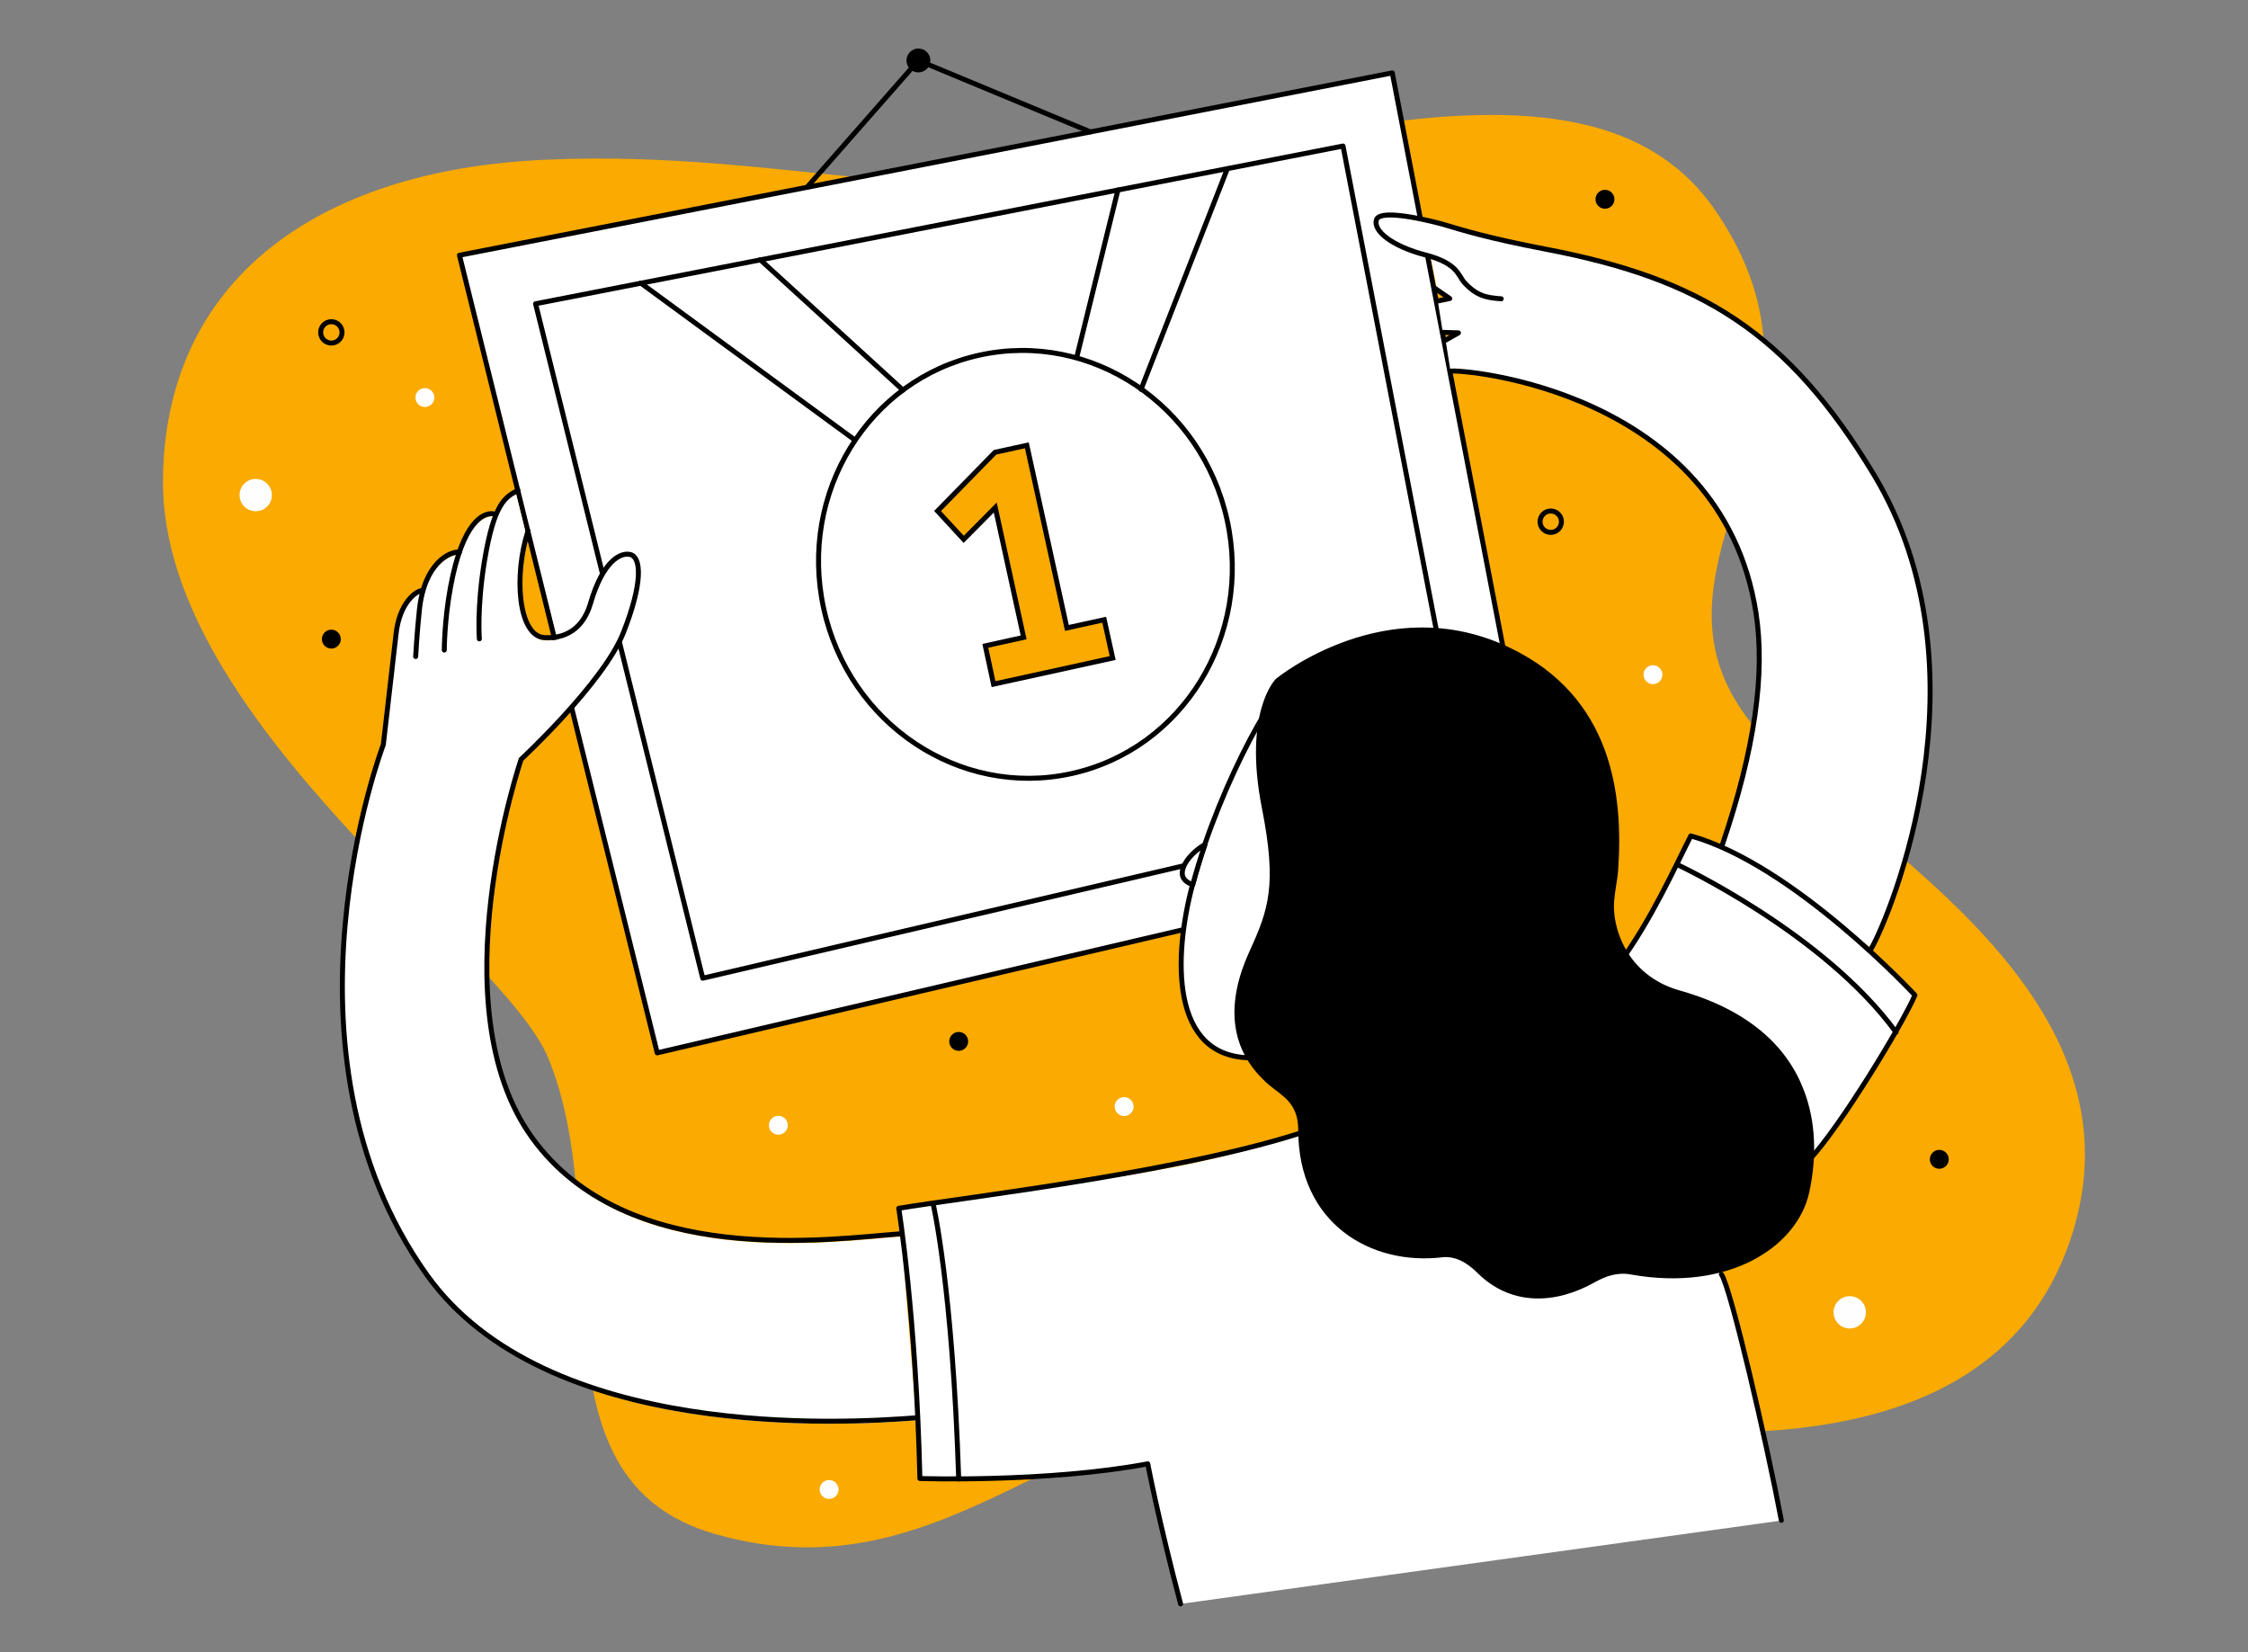 <?xml version="1.0" encoding="utf-8"?>
<!-- Generator: Adobe Illustrator 27.5.0, SVG Export Plug-In . SVG Version: 6.00 Build 0)  -->
<svg version="1.1" id="Layer_1" xmlns="http://www.w3.org/2000/svg" xmlns:xlink="http://www.w3.org/1999/xlink" x="0px" y="0px"
	 viewBox="0 0 903.7 664.1" style="enable-background:new 0 0 903.7 664.1;" xml:space="preserve">
<rect x="0" y="0" width="903.7" height="664.1" fill="#808080" stroke="none"/>
<style type="text/css">
	.st0{fill-rule:evenodd;clip-rule:evenodd;fill:#FAAA00;}
	.st1{fill:#FFFFFF;stroke:#000000;stroke-width:2;stroke-linecap:round;stroke-linejoin:round;stroke-miterlimit:10;}
	.st2{fill:none;stroke:#000000;stroke-width:2;stroke-linecap:round;stroke-linejoin:round;stroke-miterlimit:10;}
	.st3{fill:#FAAA00;stroke:#000000;stroke-width:2;stroke-miterlimit:10;}
	.st4{fill:#FFFFFF;}
	.st5{stroke:#000000;stroke-width:2;stroke-linecap:round;stroke-linejoin:round;stroke-miterlimit:10;}
	.st6{fill-rule:evenodd;clip-rule:evenodd;fill:#FEFEFE;}
	.st7{fill-rule:evenodd;clip-rule:evenodd;}
	.st8{fill-rule:evenodd;clip-rule:evenodd;fill:none;stroke:#000000;stroke-width:2;stroke-miterlimit:10;}
</style>
<g>
	<path class="st0" d="M536.8,561.6c62,4.8,126.6,18,181,13c54.4-5,97.6-26.5,114.4-76c33.2-97.6-81.7-158.9-121.9-200.8
		c-65-67.7,39.5-124.3-20.3-212.6C658.7,39,594.6,35.5,476,66c-88.1,22.6-157.9-6.2-256.7-1.8c-92.7,4.1-153.1,49.1-153.8,128.7
		c-0.8,96.6,137.1,189,154.9,232.4c28.4,69.2-10.4,169.2,67,191.3C385.4,644.6,434.1,553.8,536.8,561.6z"/>
	<g>
		<polygon class="st1" points="619.6,340 264.2,423.2 184.7,102.6 559.7,29.3 		"/>
		<polygon class="st1" points="215.3,122.1 539.9,58.7 590.5,321.2 282.5,393.2 		"/>
		<circle cx="369.2" cy="24.3" r="4.8"/>
		<polyline class="st2" points="324.4,75.3 369.2,24.3 438.3,53 		"/>
		<ellipse transform="matrix(0.977 -0.214 0.214 0.977 -38.975 93.266)" class="st2" cx="412.1" cy="227" rx="83" ry="86.1"/>
		<polygon class="st3" points="428.9,252.4 412.8,179 400,181.8 376.9,205.4 387.4,216.8 400.1,204 411.5,256.2 396.1,259.6 
			399.4,275 447.3,264.5 443.9,249.1 		"/>
		<line class="st2" x1="433" y1="143" x2="449.4" y2="76.4"/>
		<line class="st2" x1="458.7" y1="156.5" x2="493.4" y2="67.8"/>
		<line class="st2" x1="363" y1="156.8" x2="305.6" y2="104.4"/>
		<line class="st2" x1="343.3" y1="176.6" x2="257.6" y2="113.8"/>
		<g>
			<path class="st4" d="M753.3,190.9c-34.7-57.5-69.7-78.7-131.7-90.6c-23.5-4.5-33.7-7.7-41.7-10.1c0,0-25.1-7-26.6-1.7
				c-1.3,4.5,6.4,10.6,19.8,14.1c0.9,0.3,1.7,0.9,2.2,1.6l2.2,11.2l5.5,4.6l-5,1l2,12.6l6.4,0.1l-5.3,3l2,12.4
				c3.9-1,108.9,7.3,122.9,97.1c3.8,24.5-0.5,55-13.5,93.2l59.9,41.7C759.7,368.6,800.9,270,753.3,190.9z"/>
			<path class="st2" d="M692.4,339.5c13-38.2,17.3-68.7,13.5-93.2c-14-89.7-119-98.1-122.9-97.1"/>
			<path class="st2" d="M752.3,381.2c7.4-12.8,48.6-111.3,1-190.4c-34.7-57.5-69.7-78.7-131.7-90.6c-23.5-4.5-33.7-7.7-41.7-10.1
				c0,0-25.1-7-26.6-1.7c-1.3,4.5,6.4,10.6,19.8,14.1c13,3.4,13,8.2,15.6,11.1c4.9,5.3,8.8,6.1,14.8,6.5"/>
			<polyline class="st2" points="581,136.8 586.3,133.8 579.9,133.6 			"/>
			<polyline class="st2" points="577.9,121 582.8,120 577,116 			"/>
		</g>
		<path class="st4" d="M362.4,497c-28.3,2.1-110.3,14.3-148.5-38.6c-38.1-52.8-4.4-152.1-4.4-152.1s33.2-30.8,41.1-50.9
			c7.9-20,7.2-30.3,2.8-31.4c-4-1-11.1,2.7-16,19.6c-1.3,4.4-5.2,14.4-18.4,13.8c-10.8-0.4-12-27.4-7.8-43.9l-3.7-14.9
			c-3.1,1.6-5.3,2.7-8,9.4l-1.1-0.4c-3-0.3-8.8,1.8-13.5,15.4l0,0c-3.3-0.2-11.1,3.1-14.7,15.5l-0.1-0.1c-2.6-0.2-9.5,4.9-10.8,17.6
			c-0.7,6.2-5.1,44.3-5.1,44.3s-46.8,122.8,17.4,213c47.8,67.2,168.5,59.8,196.8,57.6L362.4,497z"/>
		<path class="st2" d="M362.4,495.9c-28.3,2.1-110.3,14.3-148.5-38.6s-4.4-152.1-4.4-152.1s33.2-30.8,41.1-50.9
			c7.9-20,7.2-30.3,2.8-31.4c-4-1-11.1,2.7-16,19.6c-1.3,4.4-5.2,14.4-18.4,13.8c-10.8-0.4-12.5-25.4-6.7-42.9"/>
		<path class="st2" d="M208.2,197.1c-5,2.7-9.6,4.9-13.5,28.8c-3,18.5-2,30.9-2,30.9"/>
		<path class="st2" d="M198.2,206.5c-3.9-0.4-12.2,3.1-17.1,29.5c-2.5,13.6-2.5,25.3-2.5,25.3"/>
		<path class="st2" d="M184.7,221.9c-3.9-0.3-14.1,4.4-16.1,23.2c-1,9.3-1.5,18.8-1.5,18.8"/>
		<path class="st2" d="M170,237.4c-2.6-0.2-9.5,4.9-10.8,17.6c-0.7,6.2-5.1,44.3-5.1,44.3s-46.8,122.8,17.4,213
			c47.8,67.2,168.5,59.8,196.8,57.6"/>
		<path class="st4" d="M770,400.4c0,0-48.6-52.4-90.1-64c-5.9,11.6-13.1,27-24.2,44l-41,58.7l-91.8,16.3
			c-57.1,20.1-101.8,19-161.5,30.8c0,0,7,43.7,8.5,108.6c0,0,51,1.7,91.6-5.9c0,0,3.5,17,13.1,55.8l241.5-33.5
			c-5.1-27-21.4-93.6-28-115l39.6-29.7C739.8,453.6,765.2,411.8,770,400.4z"/>
		<g>
			<path class="st1" d="M510.3,382.6c-11,18.8-11.5,32.9-7,42.6c-33.2,0.2-31.5-41.2-23.9-69.6c1.4-5.4,3.1-10.8,4.9-16.1
				c7.1-20.6,16.5-40.3,24.3-53c-1.5,9.7-0.9,23.6,7.6,40.4C516.3,326.9,527.6,353.2,510.3,382.6z"/>
			<path class="st1" d="M506.5,425.1c-1.1,0.1-2.1,0.1-3.2,0.1"/>
			<path class="st1" d="M484.4,339.5c-1.8,5.3-3.5,10.8-4.9,16.1c-4.3-1.5-4.8-4.1-3.8-6.9C477,345,481.2,341.2,484.4,339.5z"/>
			<path class="st5" d="M726.4,478.8c-4.5,21.5-31.6,39.5-70.7,32.5c-5.5-1-10.4,0.6-15.2,3.3c-14.9,8.4-32.4,9.6-45.7-3.5
				c-4.2-4.2-9.3-7.4-15.2-6.7c-27.9,3.3-56.7-13.1-56.7-50.1c0-11.6-6.9-14.6-11.9-18.8c-16.7-14.2-16.8-33.1-7.7-52.9
				c7.7-16.8,11.1-26.9,5-57.8c-7.6-38.4,5.3-51.2,5.3-51.2s43.9-36,93-12.3c40.6,19.5,45,58.2,42.9,88.4c-0.3,4.1-1.3,8.2-1.6,12.3
				c-1,10.3,4.7,30.8,27.1,37.1c27.6,7.8,42.6,22.3,49.1,39.2C729.1,451,729.3,465.2,726.4,478.8z"/>
		</g>
		<path class="st2" d="M531.9,452.3c-48.4,18.1-146.3,29.2-170.6,33.4c0,0,7,43.7,8.5,108.6c0,0,51,1.7,91.6-5.9
			c0,0,4.3,22.7,13.2,56.3"/>
		<path class="st2" d="M692,512.2c3.9,5.9,18.2,67.6,24.1,98.9"/>
		<path class="st2" d="M727.5,466c12.1-12.8,37.5-54.6,42.3-66c0,0-48.6-52.4-90.1-64c-5.9,11.6-16.1,34.3-29,51.6"/>
		<path class="st2" d="M375.1,483.8c0,0,7.8,33,10.3,110.7"/>
		<path class="st2" d="M674.4,347.6c0,0,58.6,27.3,87.8,67.3"/>
	</g>
	<circle class="st6" cx="102.8" cy="199" r="6.5"/>
	<circle class="st6" cx="743.6" cy="527.5" r="6.5"/>
	<circle class="st6" cx="170.8" cy="159.8" r="3.8"/>
	<circle class="st6" cx="312.9" cy="452.3" r="3.8"/>
	<circle class="st6" cx="451.9" cy="444.8" r="3.8"/>
	<circle class="st6" cx="664.5" cy="271.2" r="3.8"/>
	<circle class="st6" cx="333.3" cy="598.7" r="3.8"/>
	<circle class="st7" cx="645.2" cy="80.1" r="3.8"/>
	<circle class="st7" cx="133.2" cy="256.9" r="3.8"/>
	<circle class="st7" cx="385.4" cy="418.6" r="3.8"/>
	<circle class="st7" cx="779.6" cy="466" r="3.8"/>
	<circle class="st8" cx="133.2" cy="133.6" r="4.3"/>
	<circle class="st8" cx="623.4" cy="209.7" r="4.3"/>
</g>
</svg>
